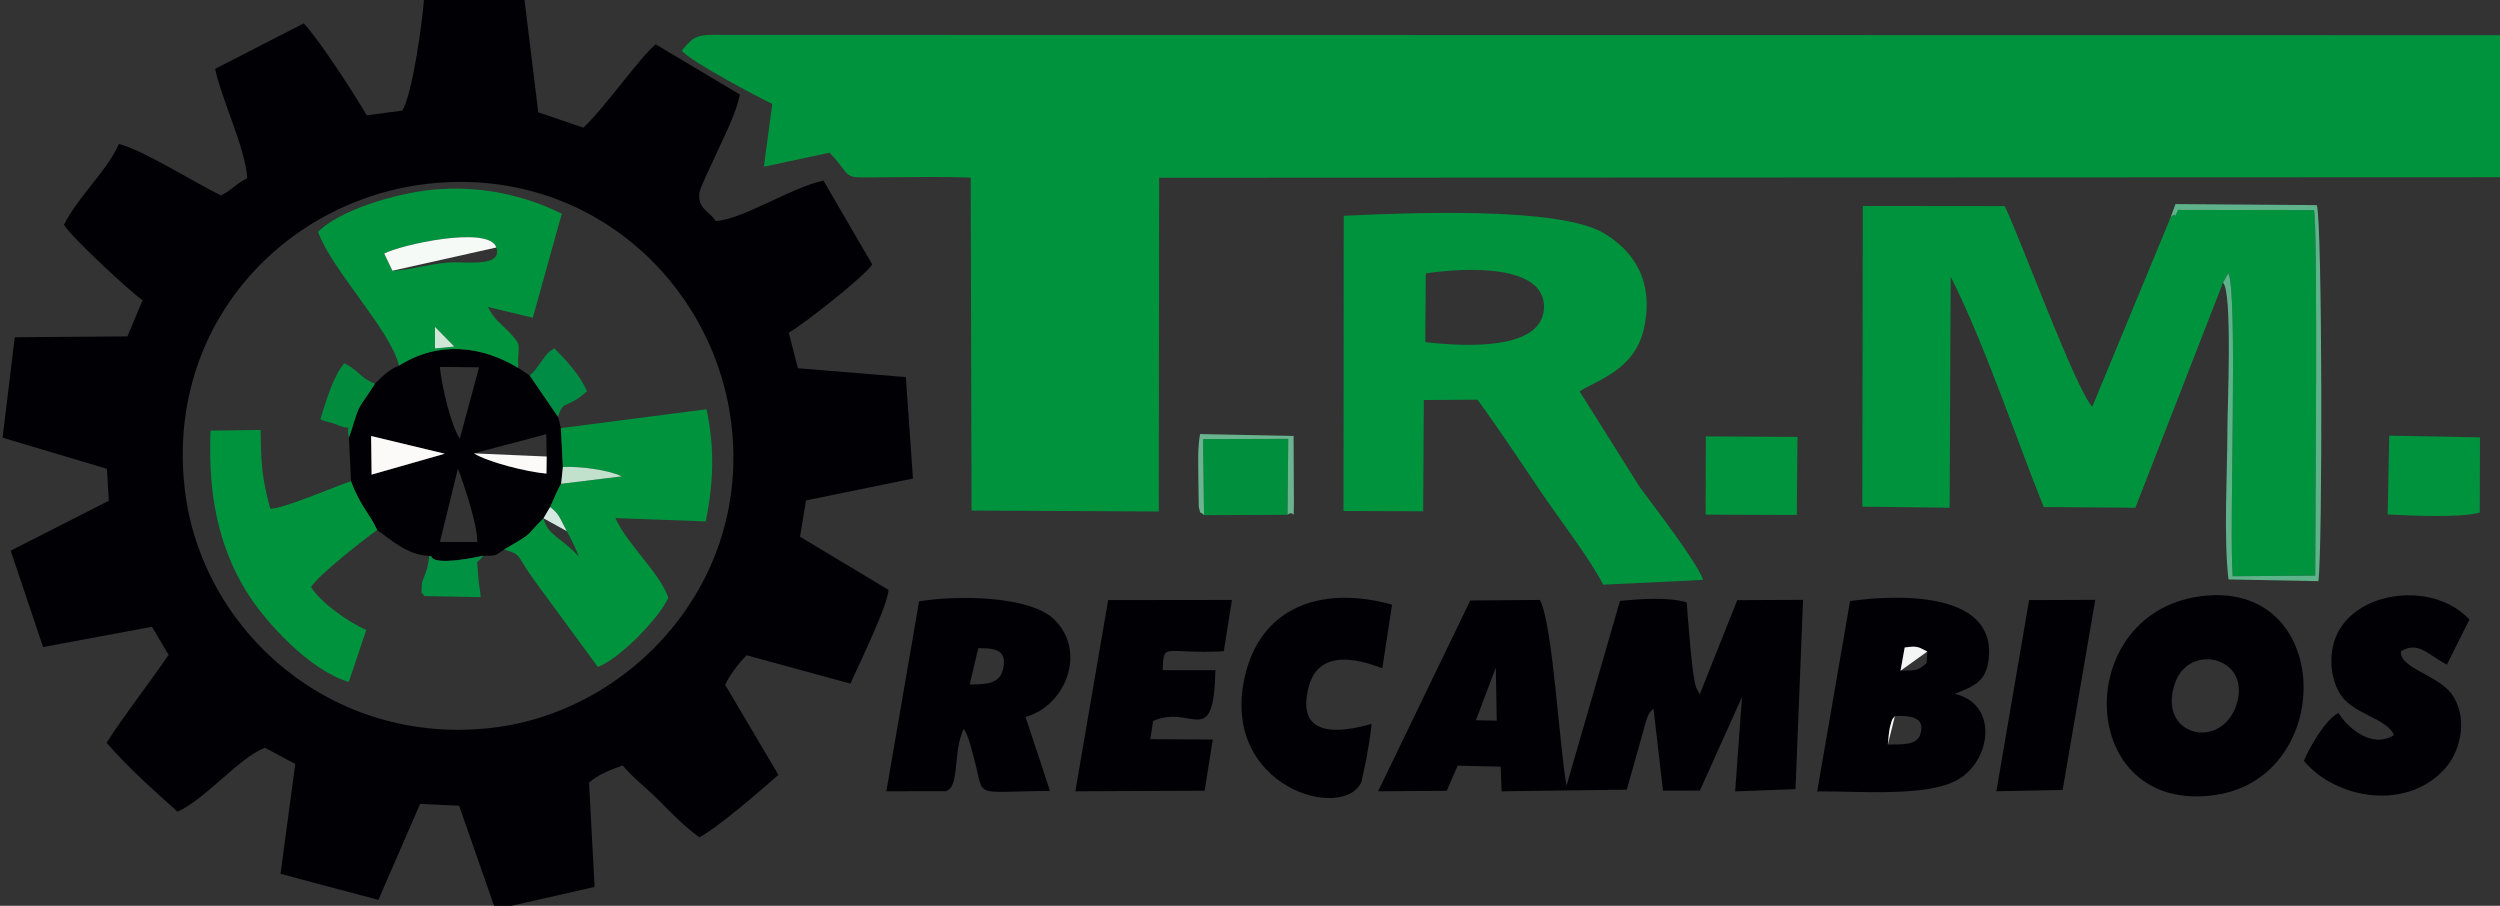 <?xml version="1.0" encoding="utf-8"?>
<!-- Generator: Adobe Illustrator 15.0.0, SVG Export Plug-In . SVG Version: 6.00 Build 0)  -->
<!DOCTYPE svg PUBLIC "-//W3C//DTD SVG 1.1//EN" "http://www.w3.org/Graphics/SVG/1.1/DTD/svg11.dtd">
<svg version="1.1" id="Capa_1" xmlns="http://www.w3.org/2000/svg" xmlns:xlink="http://www.w3.org/1999/xlink" x="0px" y="0px"
	 width="517.5px" height="187.5px" viewBox="0 0 517.5 187.5" enable-background="new 0 0 517.5 187.5" xml:space="preserve">
<rect x="0" y="0" width="517.5" height="187.5" fill="#333333" stroke="none"/>
<g>
	<path fill-rule="evenodd" clip-rule="evenodd" fill="#00933E" d="M517.5,36.685V7.285L149.977,7.231
		c-5.368-0.068-6.13-0.134-8.856,3.269c1.873,2.254,15.533,9.459,18.744,11.039l-1.743,12.971l13.599-2.907
		c5.455,5.721,1.588,5.15,12.026,5.088c5.658-0.034,11.549-0.138,17.187,0.072l0.175,68.923l38.764,0.191l0.068-69.084L517.5,36.685
		z"/>
	<path fill-rule="evenodd" clip-rule="evenodd" fill="#010005" d="M88.664,38.033c33.07-3.682,58.898,20.229,62.664,49.21
		c4.333,33.352-20.795,60.041-49.396,63.404c-33.571,3.948-60.329-20.396-63.686-49.391C34.296,67.135,59.003,41.335,88.664,38.033
		L88.664,38.033z M102.266,187.5h3.579l17.238-3.906L121.93,162c1.877-1.703,4.542-2.682,6.975-3.563
		c1.863,2.374,5.25,4.926,7.951,7.709c2.512,2.588,4.979,5.012,7.894,7.17c3.433-1.695,12.604-9.573,16.381-12.927l-11.027-18.639
		c1.012-2.067,2.503-4.109,4.45-6.107l21.495,5.867c1.841-4.253,7.485-15.567,7.896-19.386l-18.343-11.023l1.241-7.514l22.135-4.53
		l-1.468-21.001l-22.356-1.834l-1.879-7.364c2.985-1.646,15.686-11.665,17.279-14.116l-10.096-17.362
		c-6.907,1.52-16.144,7.78-22.236,8.395c-1.692-2.276-3.802-2.667-3.45-5.827c0.119-1.064,2.388-5.664,2.969-6.96
		c1.787-3.988,4.687-9.494,5.407-13.428L135.75,9.192c-2.923,2.164-10.796,13.426-15,17.224l-9.328-3.163L108.572,0H87.75
		c-0.37,4.929-2.353,19.324-4.476,22.891l-7.35,0.977c-2.615-4.443-9.76-15.553-13.05-19.031L44.53,14.25
		c1.431,6.656,6.305,16.443,6.639,22.646c-2.477,1.214-3.14,2.454-5.418,3.56c-5.442-2.636-16.128-9.396-21.148-10.662
		c-2.292,5.4-8.446,10.893-11.355,16.707c1.297,2.397,13.563,13.757,16.256,15.657l-3.131,7.475L3.058,69.813L0.534,90.603
		l21.604,6.441l0.39,6.61l-20.32,10.337l6.709,19.948l22.541-4.193l3.446,5.817c-4.102,5.982-9.041,12.254-12.835,18.187
		c4.172,4.878,9.93,10.025,14.682,14.262c5.66-2.48,12.704-11.151,18.083-13.228l6.282,3.357l-3.047,22.75l20.256,5.381
		l8.639-19.854l8.076,0.365L102.266,187.5z"/>
	<path fill-rule="evenodd" clip-rule="evenodd" fill="#00933E" d="M460.155,58.536l1.095-1.986
		c2.052,3.472,0.139,53.287,0.919,62.732l17.081-0.127c0.003-8.065,0.568-73.547-0.267-75.655l-28.105-0.052
		c-1.55,3.225,0.358-0.242-1.554,1.548l-16.231,39.221c-3.547-3.949-14.608-34.172-18.104-41.549l-29.388-0.034l-0.101,62.239
		l18.076,0.235l0.215-47.835c6.98,13.786,13.472,33.322,19.259,47.682l18.971,0.148L460.155,58.536z"/>
	<path fill-rule="evenodd" clip-rule="evenodd" fill="#00933E" d="M295.133,56.593c8.129-1.215,24.788-2.005,24.474,7.142
		c-0.302,8.799-16.118,8.073-24.573,7.085L295.133,56.593L295.133,56.593z M278.105,105.781l16.492,0.056l0.134-23.032l11.111-0.072
		c4.392,6.015,9.041,13.023,13.109,19.053c3.942,5.845,10.016,13.632,12.918,19.245l20.678-0.993
		c-1.134-3.54-10.319-15.384-13.113-19.208l-12.455-19.804c3.35-2.277,11.357-4.288,13.3-12.969
		c2.244-10.03-2.295-16.242-8.309-19.804c-9.381-5.556-40.675-4.184-53.819-3.586L278.105,105.781z"/>
	<path fill-rule="evenodd" clip-rule="evenodd" fill="#010005" d="M309.638,138.182l0.187,11l-4.312-0.095L309.638,138.182
		L309.638,138.182z M360.595,144.271l-1.418,19.547l12.492-0.466l1.566-39.183l-13.621,0.061l-7.755,19.465
		c-0.156-0.2-0.289-0.469-0.377-0.66c-0.086-0.188-0.25-0.428-0.345-0.658c-0.933-2.276-1.741-14.879-1.996-17.68
		c-3.812-1.17-9.822-0.699-13.799-0.319l-11.073,38.272c-1.46-7.861-2.866-33.705-5.52-38.464l-14.406,0.112l-19.077,39.498
		l14.213-0.102l2.246-5.195l8.92,0.188l0.189,5.111l25.915-0.341l3.621-12.874c0.377-1.412,0.792-3.193,1.912-3.841l1.962,16.922
		l7.632-0.007L360.595,144.271z"/>
	<path fill-rule="evenodd" clip-rule="evenodd" fill="#010005" d="M94.793,97.007c1.281,3.34,4.086,11.752,4.001,15.194
		l-7.728-0.018L94.793,97.007L94.793,97.007z M98.099,93.85c2.978,1.832,10.871,3.815,15.019,4.192l0.042-3.542l-0.077-4.628
		L98.099,93.85L98.099,93.85z M76.922,98.243l15.147-4.324l-15.246-3.662L76.922,98.243L76.922,98.243z M99.165,76.031
		l-3.991,14.794c-1.895-2.946-3.681-10.688-4.131-14.875L99.165,76.031L99.165,76.031z M82.597,75.692
		c-2.05,0.747-3.778,2.501-4.987,3.751c-3.691,5.853-2.912,3.336-4.913,9.81L72.23,90.59l0.428,9.005
		c1.874,5.135,3.896,6.736,5.419,10.121c2.586,1.776,6.156,5.213,10.793,5.361c0.163,0.07,0.408,0.012,0.487,0.215
		c0.731,1.872,9.805-0.04,10.646-0.25c2.473-0.054,2.166,0.252,4.343-1.284l1.122-0.671c5.061-2.93,3.161-1.992,7.031-5.801
		l1.374-2.34c0.609-1.26,1.543-3.661,2.279-4.8l0.361-3.481l-0.406-8.049l-0.572-2.284l-5.904-8.625
		c-1.228-0.743-1.037-0.745-2.375-1.557C99.76,71.612,90.804,70.496,82.597,75.692z"/>
	<path fill-rule="evenodd" clip-rule="evenodd" fill="#00933E" d="M116.107,88.616l0.406,8.049
		c3.279-0.162,9.102,0.495,12.199,1.938l-12.561,1.543c-0.735,1.139-1.67,3.54-2.279,4.8c1.987,1.585,1.782,1.909,3.455,5.009
		c0.737,1.364,1.969,3.619,2.425,5.221c-3.375-3.803-6.448-4.362-7.253-7.89c-3.871,3.809-1.97,2.871-7.031,5.801l-1.122,0.671
		c3.698,1.057,2.41,0.985,6.051,6.098l13.353,18.2c4.507-1.682,12.476-9.853,14.604-14.306c-1.761-5.149-8.452-10.985-10.965-16.501
		l18.708,0.682c1.595-8.136,1.89-14.893,0.164-23.215L116.107,88.616z"/>
	<path fill-rule="evenodd" clip-rule="evenodd" fill="#010005" d="M462.814,146.25c-3.369,9.203-16.433,5.968-12.555-4.931
		C453.301,132.773,466.489,136.207,462.814,146.25L462.814,146.25z M455.303,123.454c-26.725,3.733-25.485,45.295,3.278,41.105
		C483.754,160.893,483.126,119.566,455.303,123.454z"/>
	<path fill-rule="evenodd" clip-rule="evenodd" fill="#00933E" d="M90.035,67.651l4.009,4.086l-3.997,0.402L90.035,67.651
		L90.035,67.651z M79.539,52.5c3.051-1.753,21.738-5.945,23.204-1.271c1.339,4.271-6.492,2.827-10.093,3.121
		c-4.042,0.329-8.397,1.673-11.415,1.69L79.539,52.5L79.539,52.5z M82.597,75.692c8.207-5.196,17.163-4.08,24.659,0.458
		c-0.156-5.105,1.1-4.31-1.935-7.472c-1.825-1.901-3.063-2.552-4.332-5.142l9.299,2.241l6.006-21.539
		c-7.916-3.906-17.121-5.926-26.91-4.95C81.726,40.052,70.146,43.571,65.839,48C68.548,55.703,80.89,68.413,82.597,75.692z"/>
	<path fill-rule="evenodd" clip-rule="evenodd" fill="#010005" d="M202.5,134.177c3.374-0.01,6.092,0.243,5.119,4.367
		c-0.711,3.016-3.383,3.116-6.896,3.144L202.5,134.177L202.5,134.177z M212.282,148.411c8.342-2.334,12.726-13.517,5.969-20.159
		c-4.962-4.877-19.647-5.106-27.998-3.786l-6.775,39.322l12.272-0.007c3.055-0.922,1.36-7.887,3.75-12.917
		c1.104,1.708,1.655,4.44,2.249,6.635c2.146,7.944-0.642,6.308,15.605,6.227L212.282,148.411z"/>
	<path fill-rule="evenodd" clip-rule="evenodd" fill="#010005" d="M390.78,154.135c0.109-1.079,0.211-2.69,0.44-3.621
		c0.557-2.253,0.604-1.582,1.029-2.301c2.894-0.079,6.498,0.045,5.225,3.88C396.722,154.363,393.476,154.05,390.78,154.135
		L390.78,154.135z M394.274,134.034c2.731-0.406,2.816-0.094,4.676,0.84l-0.139,2.376c-2.1,1.86-2.289,1.436-5.402,1.594
		L394.274,134.034L394.274,134.034z M404.635,143.629c4.027-1.618,6.498-2.521,7.026-7.236
		c1.587-14.178-19.276-13.309-28.697-11.974l-6.805,39.395c8.227-0.081,22.621,1.232,29.026-2.374
		C412.233,157.472,413.731,145.724,404.635,143.629z"/>
	<path fill-rule="evenodd" clip-rule="evenodd" fill="#010005" d="M511.173,128.25c-7.005-7.612-21.903-6.29-26.883,2.036
		c-2.657,4.444-1.999,10.724,0.615,14.054c2.818,3.591,9.338,4.53,10.631,7.827c-4.712,2.969-9.771-1.794-11.49-4.583
		c-2.765,1.437-6.059,7.253-7.143,9.916c6.629,7.943,21.414,10.508,29.32,1.471c3.363-3.844,4.634-10.823,1.214-15.39
		c-2.891-3.86-10.825-5.355-10.445-8.747c3.597-2.228,5.591,0.728,9.52,2.744L511.173,128.25z"/>
	<path fill-rule="evenodd" clip-rule="evenodd" fill="#010005" d="M255.015,124.187l-25.629,0.032l-6.792,39.577l26.776-0.12
		l1.663-10.599l-12.92-0.063l0.582-3.764c7.934-3.603,12.549,6.271,12.892-10.518l-10.92-0.009
		c0.263-5.992,0.083-3.257,12.653-3.912L255.015,124.187z"/>
	<path fill-rule="evenodd" clip-rule="evenodd" fill="#00933E" d="M78.077,109.716c-1.522-3.385-3.545-4.986-5.419-10.121
		c-3.573,1.241-14.16,5.771-16.705,5.718c-1.724-6.29-1.932-9.188-2-16.322L43.58,89.145c-0.539,13.148,1.612,23.747,7.349,33.169
		c3.881,6.373,13.221,16.515,21.268,18.844l3.62-10.752c-3.878-1.684-9.763-5.975-11.419-8.905
		C66.007,118.952,75.256,111.708,78.077,109.716z"/>
	<path fill-rule="evenodd" clip-rule="evenodd" fill="#010005" d="M288.156,125.161c-15.062-4.169-27.529,0.793-30.583,15.374
		c-4.725,22.555,20.602,29.588,24.244,21.321l1.049-4.922c0.368-2.173,0.829-4.688,1.063-7.104c-6.9,2.008-15.893,2.868-12.97-7.847
		c2.559-9.377,14.29-3.792,15.184-3.67L288.156,125.161z"/>
	<polygon fill-rule="evenodd" clip-rule="evenodd" fill="#010005" points="433.719,124.168 420.026,124.221 413.247,163.788 
		426.969,163.516 	"/>
	<path fill-rule="evenodd" clip-rule="evenodd" fill="#00933E" d="M494.245,106.488c4.512,0.247,15.226,0.741,19.06-0.388
		l0.049-15.56l-18.782-0.362L494.245,106.488z"/>
	<polygon fill-rule="evenodd" clip-rule="evenodd" fill="#00933E" points="353.061,106.527 371.935,106.598 372.079,90.441 
		353.104,90.334 	"/>
	<polygon fill-rule="evenodd" clip-rule="evenodd" fill="#00903D" points="249.237,106.635 266.52,106.56 266.664,90.844 
		249.036,90.895 	"/>
	<path fill-rule="evenodd" clip-rule="evenodd" fill="#5FB38A" d="M449.324,44.996c1.912-1.79,0.004,1.677,1.554-1.548l28.105,0.052
		c0.835,2.108,0.27,67.59,0.267,75.655l-17.081,0.127c-0.78-9.445,1.133-59.261-0.919-62.732l-1.095,1.986
		c2.001,1.553,0.923,25.997,0.922,29.964c-0.003,9.068-0.815,22.946,0.228,31.438l18.599,0.365
		c0.896-6.527,0.816-74.701-0.327-77.844l-29.254-0.215L449.324,44.996z"/>
	<path fill-rule="evenodd" clip-rule="evenodd" fill="#F5FAF6" d="M102.743,51.229c-1.466-4.674-20.153-0.481-23.204,1.271
		l1.696,3.54"/>
	<path fill-rule="evenodd" clip-rule="evenodd" fill="#009143" d="M100.003,115.042c-0.841,0.21-9.916,2.122-10.646,0.25
		c-0.079-0.203-0.324-0.145-0.487-0.215c-0.47,4.24-1.587,4.391-1.582,6.547c0.005,2.066-0.357,0.204,0.536,1.764l11.676,0.227
		c-0.094-1.607-0.447-2.996-0.519-4.431C98.756,114.699,98.339,117.444,100.003,115.042z"/>
	<path fill-rule="evenodd" clip-rule="evenodd" fill="#008C44" d="M109.631,77.707l5.904,8.625c1.021-3.771,1.815-1.522,5.962-5.332
		c-1.369-3.314-4.218-6.342-6.747-8.91c-1.515,1.001-1.157,0.716-2.598,2.608C110.894,76.35,110.976,76.594,109.631,77.707z"/>
	<path fill-rule="evenodd" clip-rule="evenodd" fill="#008B3D" d="M72.23,90.59l0.467-1.337c2.001-6.474,1.222-3.957,4.913-9.81
		c-3.521-1.509-2.896-2.479-6.36-4.267c-2.382,2.922-3.81,7.991-4.933,11.613c1.167,0.608,1.853,0.495,3.19,1.043
		C73.937,89.646,71.367,86.923,72.23,90.59z"/>
	<path fill-rule="evenodd" clip-rule="evenodd" fill="#FBFAF9" d="M98.099,93.85c2.978,1.832,10.871,3.815,15.019,4.192l0.042-3.542
		"/>
	<path fill-rule="evenodd" clip-rule="evenodd" fill="#FBFAF9" d="M94.793,97.007l-3.726,15.177"/>
	<polyline fill-rule="evenodd" clip-rule="evenodd" fill="#FBFAF9" points="92.069,93.919 76.823,90.257 76.922,98.243 	"/>
	<path fill-rule="evenodd" clip-rule="evenodd" fill="#6AB58F" d="M249.237,106.635l-0.201-15.74l17.628-0.051l-0.145,15.716
		c1.565-1.265,1.212,1.953,1.317-2.31l-0.063-14.009l-19.362-0.39c-0.515,3.038-0.364,5.619-0.364,8.398l0.101,6.725
		C248.765,107.039,247.86,105.333,249.237,106.635z"/>
	<path fill-rule="evenodd" clip-rule="evenodd" fill="#FBFAF9" d="M202.5,134.177l-1.777,7.511"/>
	<path fill-rule="evenodd" clip-rule="evenodd" fill="#FBFAF9" d="M392.25,148.213c-0.425,0.719-0.473,0.048-1.029,2.301
		c-0.229,0.931-0.331,2.542-0.44,3.621"/>
	<path fill-rule="evenodd" clip-rule="evenodd" fill="#C2E1CD" d="M128.713,98.604c-3.097-1.443-8.92-2.101-12.199-1.938
		l-0.361,3.481"/>
	<line fill-rule="evenodd" clip-rule="evenodd" fill="#F4F5F5" x1="309.638" y1="138.182" x2="305.513" y2="149.087"/>
	<path fill-rule="evenodd" clip-rule="evenodd" fill="#D4E9DF" d="M117.328,109.955c-1.673-3.1-1.468-3.424-3.455-5.009l-1.374,2.34
		"/>
	<path fill-rule="evenodd" clip-rule="evenodd" fill="#F4F5F5" d="M398.95,134.874c-1.859-0.934-1.944-1.246-4.676-0.84l-0.865,4.81
		"/>
	<polygon fill-rule="evenodd" clip-rule="evenodd" fill="#CDE6D5" points="90.047,72.14 94.044,71.737 90.035,67.651 	"/>
</g>
</svg>

